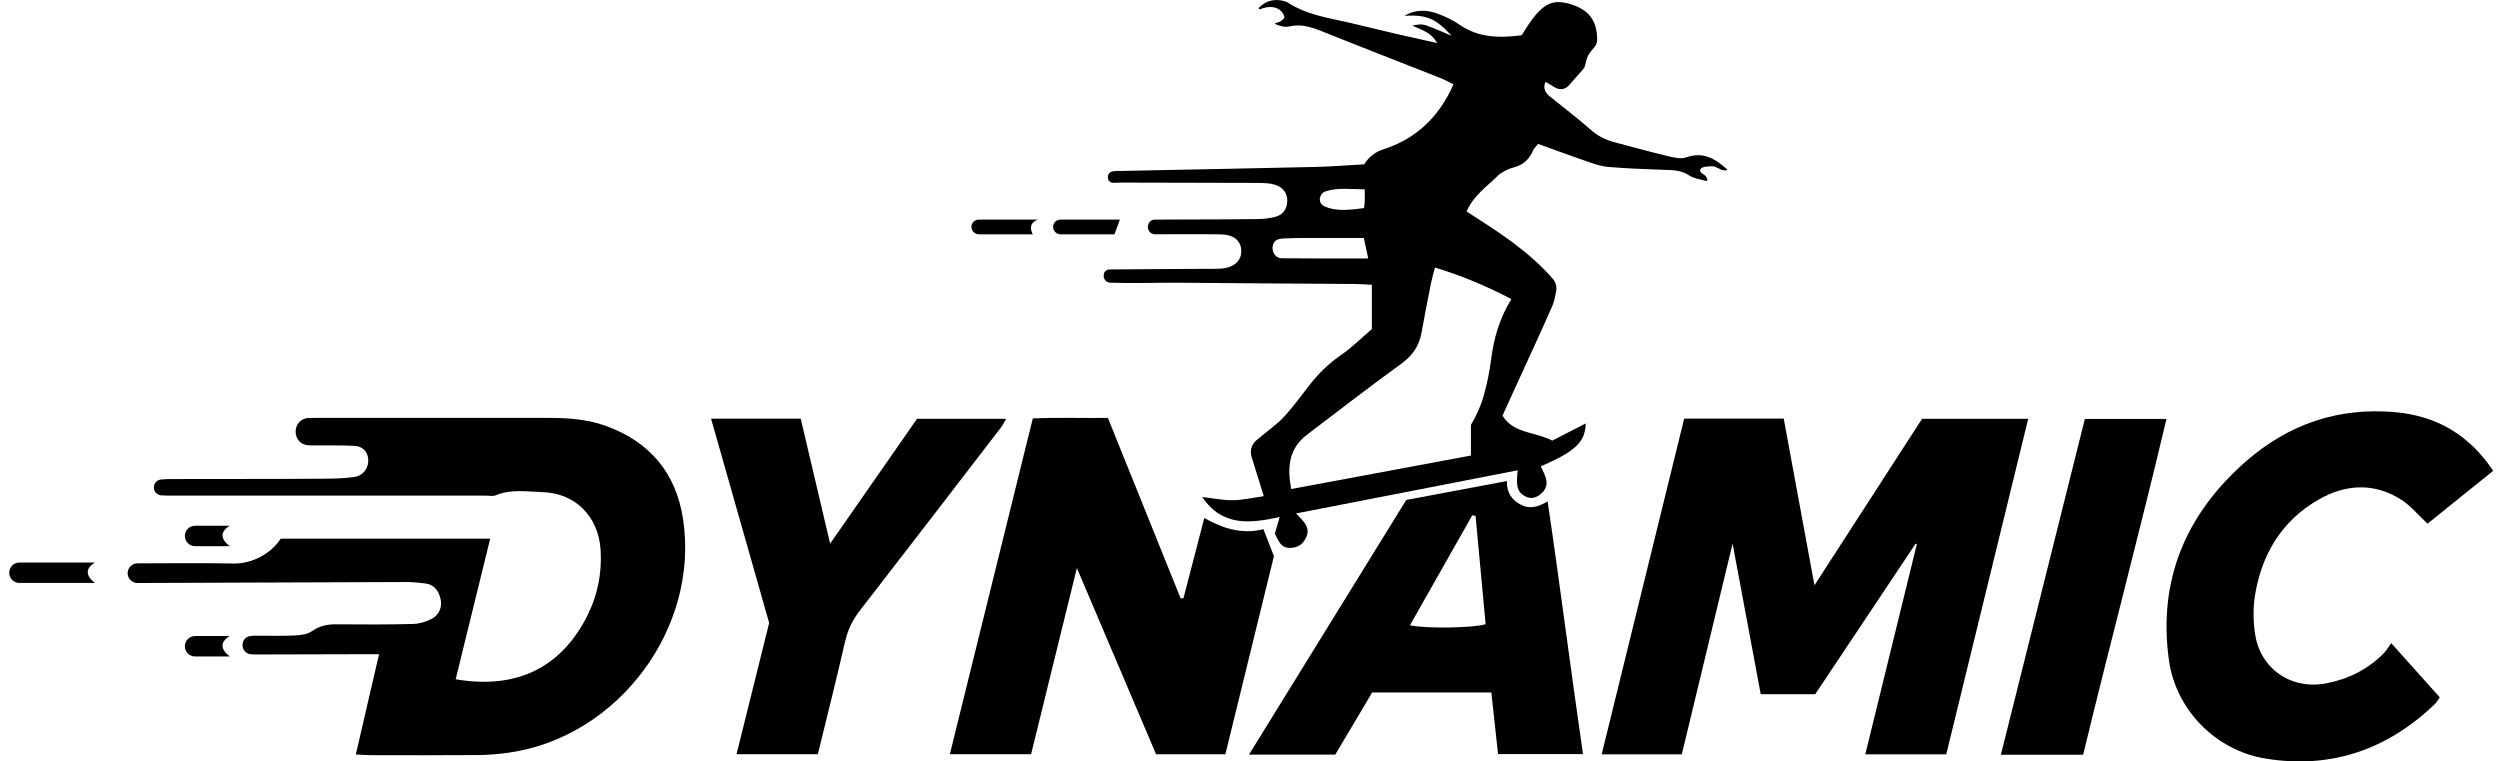<svg xmlns="http://www.w3.org/2000/svg" fill="none" viewBox="0 0 197 60" height="60" width="197">
<path fill="black" d="M136.066 13.322C135.11 12.46 134.164 11.938 132.861 12.405C132.416 12.563 131.824 12.395 131.325 12.276C129.996 11.964 128.683 11.584 127.36 11.246C126.61 11.056 125.947 10.76 125.348 10.226C124.331 9.322 123.237 8.501 122.178 7.642C121.818 7.352 121.551 7.024 121.782 6.447L122.568 6.911C122.913 7.115 123.353 7.045 123.617 6.743C123.981 6.328 124.351 5.91 124.737 5.472C124.821 5.372 124.885 5.253 124.914 5.128C124.969 4.88 125.027 4.6 125.155 4.359C125.284 4.12 125.465 3.914 125.635 3.721C125.783 3.554 125.86 3.336 125.857 3.113C125.838 1.6 125.194 0.77 123.771 0.332C122.178 -0.154 121.399 0.332 119.909 2.778C118.203 2.997 116.517 3.004 114.978 1.926C114.457 1.562 113.858 1.285 113.257 1.069C112.433 0.773 111.58 0.719 110.666 1.24C112.42 1.156 113.137 1.436 114.386 2.824C113.746 2.55 113.285 2.344 112.816 2.161C112.079 1.877 112.062 1.884 111.287 2.006C111.914 2.354 112.703 2.447 113.25 3.393C111.976 3.11 110.965 2.888 109.954 2.653C108.783 2.379 107.615 2.087 106.443 1.813C104.728 1.414 102.97 1.188 101.438 0.175C100.82 -0.089 99.932 -0.131 99.211 0.603C99.153 0.664 99.221 0.764 99.301 0.728C100.505 0.236 101.145 0.876 101.219 1.398C100.884 1.775 100.678 1.765 100.505 1.823C100.468 1.835 100.467 1.888 100.503 1.903C100.956 2.099 101.3 2.151 101.612 2.08C102.529 1.871 103.34 2.132 104.177 2.47C107.27 3.715 110.382 4.912 113.482 6.139C113.833 6.277 114.164 6.467 114.534 6.647C113.35 9.331 111.47 10.989 108.963 11.784C108.348 11.977 107.837 12.402 107.499 12.949C106.214 13.02 104.933 13.123 103.653 13.155C98.548 13.271 93.443 13.367 88.339 13.47C88.097 13.477 87.84 13.451 87.621 13.522H87.612C87.154 13.673 87.212 14.368 87.692 14.404C87.895 14.417 88.104 14.385 88.297 14.388C91.918 14.404 95.539 14.398 99.156 14.414C99.594 14.417 100.051 14.433 100.463 14.555C101.136 14.755 101.48 15.283 101.435 15.91C101.393 16.551 101.036 16.963 100.428 17.104C100 17.207 99.555 17.255 99.118 17.262C97.631 17.288 96.141 17.284 94.654 17.291C93.489 17.297 92.32 17.297 91.155 17.304H91.007C90.26 17.323 90.276 18.456 91.026 18.462C91.142 18.466 91.261 18.459 91.38 18.459C92.987 18.466 94.596 18.44 96.205 18.469C97.219 18.485 97.779 18.961 97.811 19.734C97.843 20.545 97.241 21.092 96.215 21.166C95.854 21.192 95.49 21.182 95.127 21.185C92.755 21.198 90.383 21.204 88.011 21.23C87.856 21.235 87.627 21.234 87.45 21.233C87.231 21.232 87.028 21.375 86.982 21.589C86.908 21.929 87.119 22.279 87.53 22.279H87.647C89.414 22.341 91.184 22.264 92.951 22.279C97.537 22.325 102.121 22.344 106.707 22.376C107.135 22.379 107.566 22.415 108.101 22.441V25.933C107.286 26.631 106.543 27.375 105.693 27.96C104.718 28.636 103.894 29.431 103.176 30.358C102.536 31.185 101.918 32.035 101.216 32.807C100.743 33.332 100.151 33.747 99.604 34.204C99.412 34.364 99.218 34.522 99.018 34.683C98.631 34.995 98.475 35.514 98.622 35.989C98.94 37.018 99.249 38.008 99.588 39.099C98.699 39.225 97.914 39.412 97.132 39.418C96.334 39.425 95.532 39.254 94.734 39.161C96.308 41.51 98.516 41.249 100.84 40.741C100.685 41.259 100.566 41.668 100.457 42.032C100.881 42.984 101.103 43.184 101.709 43.171C102.291 43.158 102.697 42.859 102.928 42.34C103.286 41.545 102.722 41.076 102.127 40.461C108.023 39.312 113.791 38.192 119.6 37.059C119.439 38.311 119.575 38.761 120.141 39.087C120.582 39.341 120.978 39.264 121.367 38.961C122.262 38.259 121.754 37.477 121.416 36.75C124.171 35.553 124.921 34.822 124.95 33.37C124.039 33.837 123.125 34.304 122.32 34.719C120.92 34.001 119.279 34.178 118.397 32.752C118.77 31.932 119.153 31.092 119.536 30.252C120.469 28.205 121.425 26.167 122.323 24.104C122.481 23.741 122.555 23.338 122.626 22.949C122.687 22.605 122.6 22.247 122.372 21.983C120.408 19.727 117.972 18.211 115.568 16.663C116.131 15.381 117.176 14.699 118.019 13.858C118.296 13.582 118.838 13.305 119.218 13.213C120.009 13.02 120.511 12.569 120.82 11.829C120.894 11.658 121.058 11.53 121.21 11.343C122.529 11.819 123.804 12.293 125.091 12.733C125.619 12.914 126.166 13.107 126.717 13.152C128.117 13.271 129.523 13.326 130.93 13.377C131.692 13.403 132.436 13.367 133.128 13.834C133.447 14.05 133.881 14.101 134.425 14.259C134.483 14.278 134.541 14.23 134.538 14.172C134.518 13.747 133.974 13.725 133.974 13.428C133.974 13.107 134.618 13.107 134.94 13.107C135.262 13.107 135.584 13.428 135.906 13.428C136.227 13.428 136.066 13.322 136.066 13.322ZM104 15.707C104.003 15.643 104.016 15.575 104.039 15.504C104.1 15.298 104.261 15.137 104.464 15.073C105.468 14.754 106.498 14.925 107.54 14.919C107.54 14.919 107.582 16.003 107.482 16.396C105.938 16.611 105.175 16.592 104.406 16.28C104.171 16.183 103.997 15.965 104 15.714C104 15.71 104 15.71 104 15.707ZM100.968 20.352C100.933 20.352 100.897 20.348 100.862 20.339C100.444 20.248 100.209 19.798 100.292 19.379C100.383 18.932 100.637 18.81 101.274 18.784C102.394 18.736 103.521 18.758 104.644 18.755C105.558 18.752 106.472 18.755 107.47 18.755C107.589 19.302 107.685 19.75 107.817 20.368C105.436 20.367 103.202 20.377 100.968 20.352ZM119.095 23.57C118.162 25.076 117.705 26.673 117.495 28.356C117.376 29.308 117.173 30.258 116.916 31.182C116.697 31.98 116.346 32.743 115.909 33.483V35.897C111.235 36.769 106.523 37.648 101.747 38.536C101.412 36.798 101.57 35.33 103.006 34.243C105.468 32.376 107.911 30.48 110.415 28.668C111.29 28.031 111.824 27.284 112.011 26.238C112.246 24.935 112.5 23.638 112.758 22.337C112.835 21.954 112.947 21.575 113.073 21.079C115.175 21.723 117.112 22.524 119.095 23.57Z"></path>
<path fill="black" d="M132.714 32.985C135.393 32.985 137.914 32.985 140.557 32.985C141.352 37.295 142.142 41.576 142.98 46.12C145.907 41.591 148.691 37.284 151.461 32.999C154.254 32.999 156.971 32.999 159.823 32.999C157.659 41.861 155.52 50.62 153.365 59.44C151.239 59.44 149.172 59.44 146.985 59.44C148.354 53.859 149.7 48.373 151.045 42.888C151.015 42.871 150.984 42.855 150.953 42.838C148.314 46.795 145.675 50.752 143.04 54.703C141.613 54.703 140.259 54.703 138.746 54.703C138.02 50.822 137.3 46.968 136.528 42.838C135.156 48.529 133.847 53.959 132.526 59.44C130.409 59.44 128.379 59.44 126.212 59.44C128.386 50.594 130.539 41.835 132.714 32.985Z"></path>
<path fill="black" d="M24.311 35.089C22.955 35.015 22.959 33.012 24.315 32.94L24.336 32.938C24.577 32.927 24.819 32.927 25.06 32.927C31.054 32.927 37.048 32.93 43.042 32.928C44.616 32.928 46.181 33.005 47.682 33.539C51.181 34.784 53.27 37.246 53.826 40.911C55.123 49.47 48.756 58.027 40.178 59.298C39.346 59.421 38.499 59.49 37.659 59.498C34.843 59.523 32.027 59.51 29.211 59.507C28.857 59.507 28.502 59.475 28.038 59.453C28.649 56.814 29.242 54.255 29.869 51.551C29.339 51.551 28.947 51.55 28.554 51.551C25.819 51.559 23.083 51.567 20.348 51.572C20.145 51.573 19.938 51.58 19.746 51.554C18.929 51.447 18.887 50.269 19.699 50.123C19.82 50.101 19.951 50.092 20.089 50.092C21.135 50.091 22.182 50.123 23.226 50.075C23.689 50.053 24.228 49.988 24.585 49.734C25.189 49.305 25.809 49.192 26.51 49.196C28.521 49.207 30.534 49.224 32.543 49.169C33.034 49.156 33.558 49 34.005 48.773C34.563 48.49 34.855 47.883 34.731 47.269C34.59 46.571 34.225 46.051 33.479 45.971C33 45.919 32.518 45.861 32.038 45.863C25.814 45.884 13.88 45.928 10.833 45.941C10.404 45.942 10.057 45.595 10.057 45.167C10.057 44.741 10.398 44.396 10.823 44.393C12.355 44.381 16.461 44.362 18.424 44.405C19.777 44.435 21.326 43.683 22.123 42.446H38.627C37.711 46.175 36.81 49.847 35.907 53.526C41.033 54.401 44.386 52.319 46.298 48.483C47.098 46.878 47.44 45.15 47.328 43.336C47.166 40.734 45.367 38.866 42.773 38.782C41.545 38.743 40.29 38.523 39.082 39.024C38.84 39.124 38.525 39.052 38.243 39.053C29.876 39.054 21.508 39.055 13.141 39.052C13.012 39.052 12.86 39.045 12.712 39.036C12.382 39.015 12.124 38.741 12.124 38.41C12.124 38.085 12.372 37.812 12.696 37.785C12.945 37.764 13.194 37.75 13.443 37.749C17.521 37.738 21.599 37.752 25.677 37.721C26.401 37.715 27.126 37.695 27.843 37.598C27.949 37.584 28.053 37.563 28.153 37.531C28.705 37.351 29.051 36.802 29.017 36.221C28.982 35.617 28.614 35.172 27.941 35.136C26.818 35.075 25.69 35.113 24.564 35.097C24.479 35.096 24.395 35.094 24.311 35.089Z"></path>
<path fill="black" d="M99.557 41.698C99.856 42.466 100.101 43.093 100.386 43.825C99.134 48.932 97.855 54.152 96.559 59.435C94.754 59.435 93.002 59.435 91.098 59.435C89.073 54.672 87.021 49.848 84.858 44.759C83.614 49.819 82.44 54.592 81.25 59.433C79.133 59.433 77.065 59.433 74.848 59.433C77.027 50.611 79.19 41.856 81.384 32.972C83.356 32.882 85.305 32.96 87.302 32.93C89.233 37.722 91.133 42.434 93.032 47.146C93.107 47.144 93.181 47.142 93.256 47.141C93.794 45.07 94.332 42.998 94.899 40.818C96.385 41.66 97.885 42.122 99.557 41.698Z"></path>
<path fill="black" d="M196.464 37.1C194.664 38.549 192.954 39.925 191.29 41.265C190.528 40.556 189.959 39.85 189.235 39.386C187.097 38.018 184.849 38.143 182.718 39.36C179.81 41.023 178.219 43.663 177.692 46.923C177.534 47.895 177.553 48.932 177.692 49.91C178.089 52.702 180.536 54.377 183.307 53.848C185.052 53.515 186.574 52.75 187.831 51.488C188.028 51.291 188.167 51.036 188.427 50.679C189.785 52.194 191.004 53.553 192.254 54.949C192.093 55.175 192.004 55.353 191.869 55.483C188.114 59.073 183.685 60.618 178.518 59.775C174.623 59.14 171.466 55.964 170.915 52.044C170.026 45.712 172.251 40.5 176.982 36.354C180.334 33.418 184.297 32.066 188.784 32.483C192.014 32.784 194.566 34.259 196.464 37.1Z"></path>
<path fill="black" d="M121.953 39.512C121.206 39.941 120.614 40.117 119.954 39.821C119.146 39.461 118.725 38.833 118.741 37.906C116.04 38.412 113.478 38.894 110.813 39.396C106.687 46.075 102.597 52.702 98.422 59.461H105.22C106.198 57.816 107.16 56.197 108.129 54.565H117.518C117.698 56.229 117.875 57.842 118.045 59.422H124.74C123.765 52.75 122.941 46.162 121.953 39.512ZM111.1 49.277C112.751 46.364 114.383 43.487 116.015 40.607C116.101 40.623 116.188 40.636 116.275 40.652C116.539 43.5 116.803 46.352 117.067 49.184C116.147 49.486 112.413 49.544 111.1 49.277Z"></path>
<path fill="black" d="M63.096 32.992C63.865 36.257 64.606 39.404 65.415 42.837C67.79 39.425 70.002 36.247 72.261 33.002C74.541 33.002 76.856 33.002 79.286 33.002C79.124 33.273 79.015 33.506 78.862 33.705C75.163 38.514 71.469 43.325 67.751 48.119C67.17 48.867 66.797 49.658 66.585 50.587C65.916 53.519 65.176 56.436 64.447 59.429C62.319 59.429 60.251 59.429 58.039 59.429C58.906 55.941 59.764 52.493 60.61 49.088C59.084 43.723 57.572 38.406 56.032 32.992C58.446 32.992 60.72 32.992 63.096 32.992Z"></path>
<path fill="black" d="M164.15 59.475C161.935 59.475 159.897 59.475 157.669 59.475C159.883 50.623 162.076 41.855 164.287 33.014C166.4 33.014 168.464 33.014 170.718 33.014C168.621 41.872 166.296 50.608 164.15 59.475Z"></path>
<path fill="black" d="M83.104 17.529C83.212 17.388 83.379 17.306 83.557 17.306H88.247L87.821 18.465H83.569C83.385 18.465 83.212 18.376 83.104 18.226L83.093 18.21C82.946 18.005 82.951 17.729 83.104 17.529Z"></path>
<path fill="black" d="M81.384 18.463H77.132C76.948 18.463 76.775 18.377 76.668 18.225L76.656 18.209C76.507 18.006 76.514 17.73 76.665 17.53C76.775 17.388 76.942 17.305 77.119 17.305H81.802C80.869 17.614 81.384 18.463 81.384 18.463Z"></path>
<path fill="black" d="M7.486 45.936H1.532C1.088 45.936 0.727 45.576 0.727 45.132C0.727 44.91 0.817 44.707 0.962 44.562C1.107 44.417 1.31 44.327 1.532 44.327H7.486C7.486 44.327 6.199 44.971 7.486 45.936Z"></path>
<path fill="black" d="M18.107 51.728H15.371C14.927 51.728 14.567 51.368 14.567 50.924C14.567 50.702 14.657 50.499 14.802 50.354C14.946 50.209 15.149 50.119 15.371 50.119H18.107C18.107 50.119 16.82 50.763 18.107 51.728Z"></path>
<path fill="black" d="M18.107 43.039H15.371C14.927 43.039 14.567 42.678 14.567 42.234C14.567 42.012 14.657 41.809 14.802 41.665C14.946 41.52 15.149 41.43 15.371 41.43H18.107C18.107 41.429 16.82 42.073 18.107 43.039Z"></path>
</svg>
